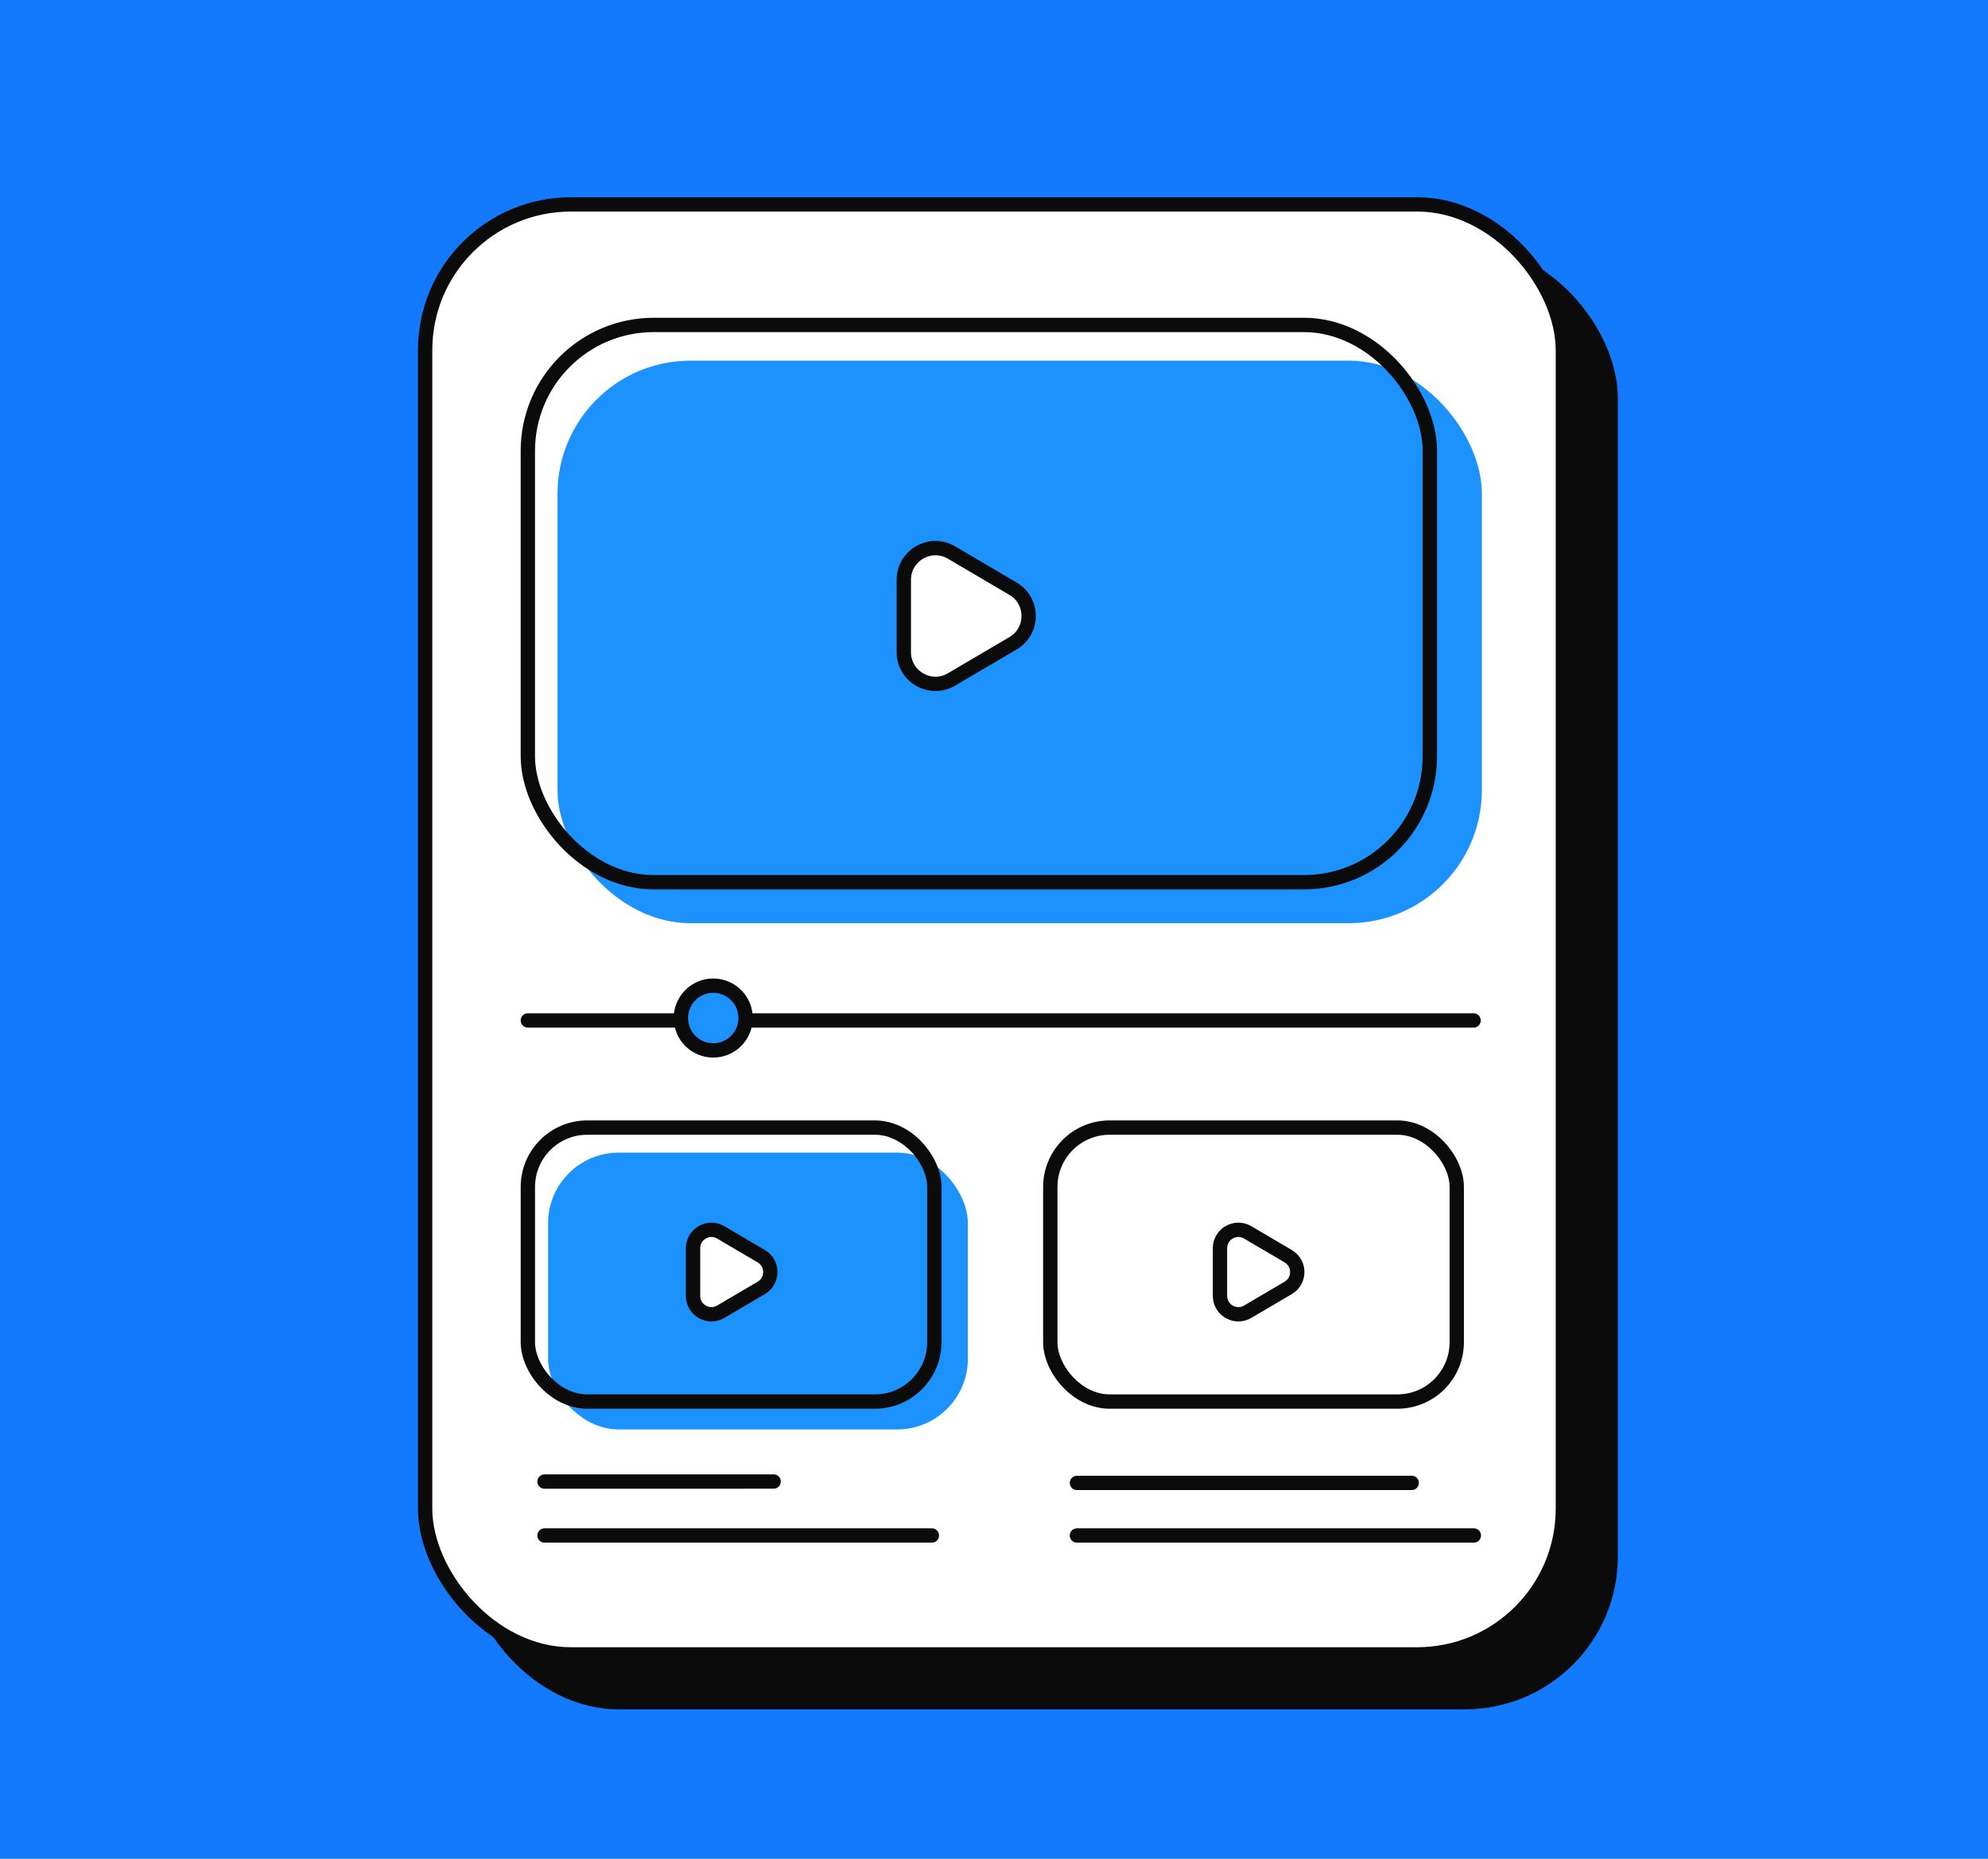 <svg width="416" height="389" viewBox="0 0 416 389" fill="none" xmlns="http://www.w3.org/2000/svg">
<rect width="416" height="389" fill="#137AFD"/>
<rect x="97.461" y="51.273" width="241.079" height="306.453" rx="32" fill="#0B0B0B"/>
<rect x="88.961" y="42.773" width="238.079" height="303.453" rx="30.5" fill="white" stroke="#0B0B0B" stroke-width="3"/>
<rect x="116.662" y="75.474" width="193.424" height="117.723" rx="27.843" fill="#1C92FF"/>
<rect x="110.455" y="68.001" width="188.745" height="116.627" rx="26.343" stroke="#0B0B0B" stroke-width="3"/>
<path d="M211.983 134.621L199.11 142.193C194.694 144.79 189.127 141.606 189.127 136.483V121.34C189.127 116.217 194.694 113.033 199.11 115.63L211.983 123.201C216.338 125.762 216.338 132.06 211.983 134.621Z" fill="white" stroke="#0B0B0B" stroke-width="3"/>
<line x1="110.455" y1="213.555" x2="308.354" y2="213.555" stroke="#0B0B0B" stroke-width="3" stroke-linecap="round"/>
<path d="M156.025 213.051C156.025 216.791 152.992 219.824 149.251 219.824C145.509 219.824 142.477 216.791 142.477 213.051C142.477 209.31 145.509 206.277 149.251 206.277C152.992 206.277 156.025 209.31 156.025 213.051Z" fill="#1C92FF" stroke="#0B0B0B" stroke-width="3"/>
<line x1="113.943" y1="310.054" x2="161.888" y2="310.05" stroke="#0B0B0B" stroke-width="3" stroke-linecap="round"/>
<line x1="113.945" y1="321.341" x2="194.999" y2="321.341" stroke="#0B0B0B" stroke-width="3" stroke-linecap="round"/>
<rect x="114.693" y="241.216" width="87.835" height="57.927" rx="14.777" fill="#1C92FF"/>
<rect x="110.457" y="235.977" width="85.056" height="57.333" rx="12.421" stroke="#0B0B0B" stroke-width="3"/>
<path d="M159.299 269.526L150.825 274.51C148.259 276.019 145.025 274.169 145.025 271.193V261.224C145.025 258.248 148.259 256.398 150.825 257.907L159.299 262.892C161.829 264.379 161.829 268.038 159.299 269.526Z" fill="white" stroke="#0B0B0B" stroke-width="3"/>
<line x1="225.357" y1="310.335" x2="295.404" y2="310.335" stroke="#0B0B0B" stroke-width="3" stroke-linecap="round"/>
<line x1="225.355" y1="321.341" x2="308.41" y2="321.341" stroke="#0B0B0B" stroke-width="3" stroke-linecap="round"/>
<rect x="219.779" y="235.977" width="85.056" height="57.333" rx="12.421" stroke="#0B0B0B" stroke-width="3"/>
<path d="M269.561 269.526L261.086 274.51C258.521 276.019 255.287 274.169 255.287 271.193V261.224C255.287 258.248 258.521 256.398 261.086 257.907L269.561 262.892C272.091 264.379 272.091 268.038 269.561 269.526Z" stroke="#0B0B0B" stroke-width="3"/>
</svg>
